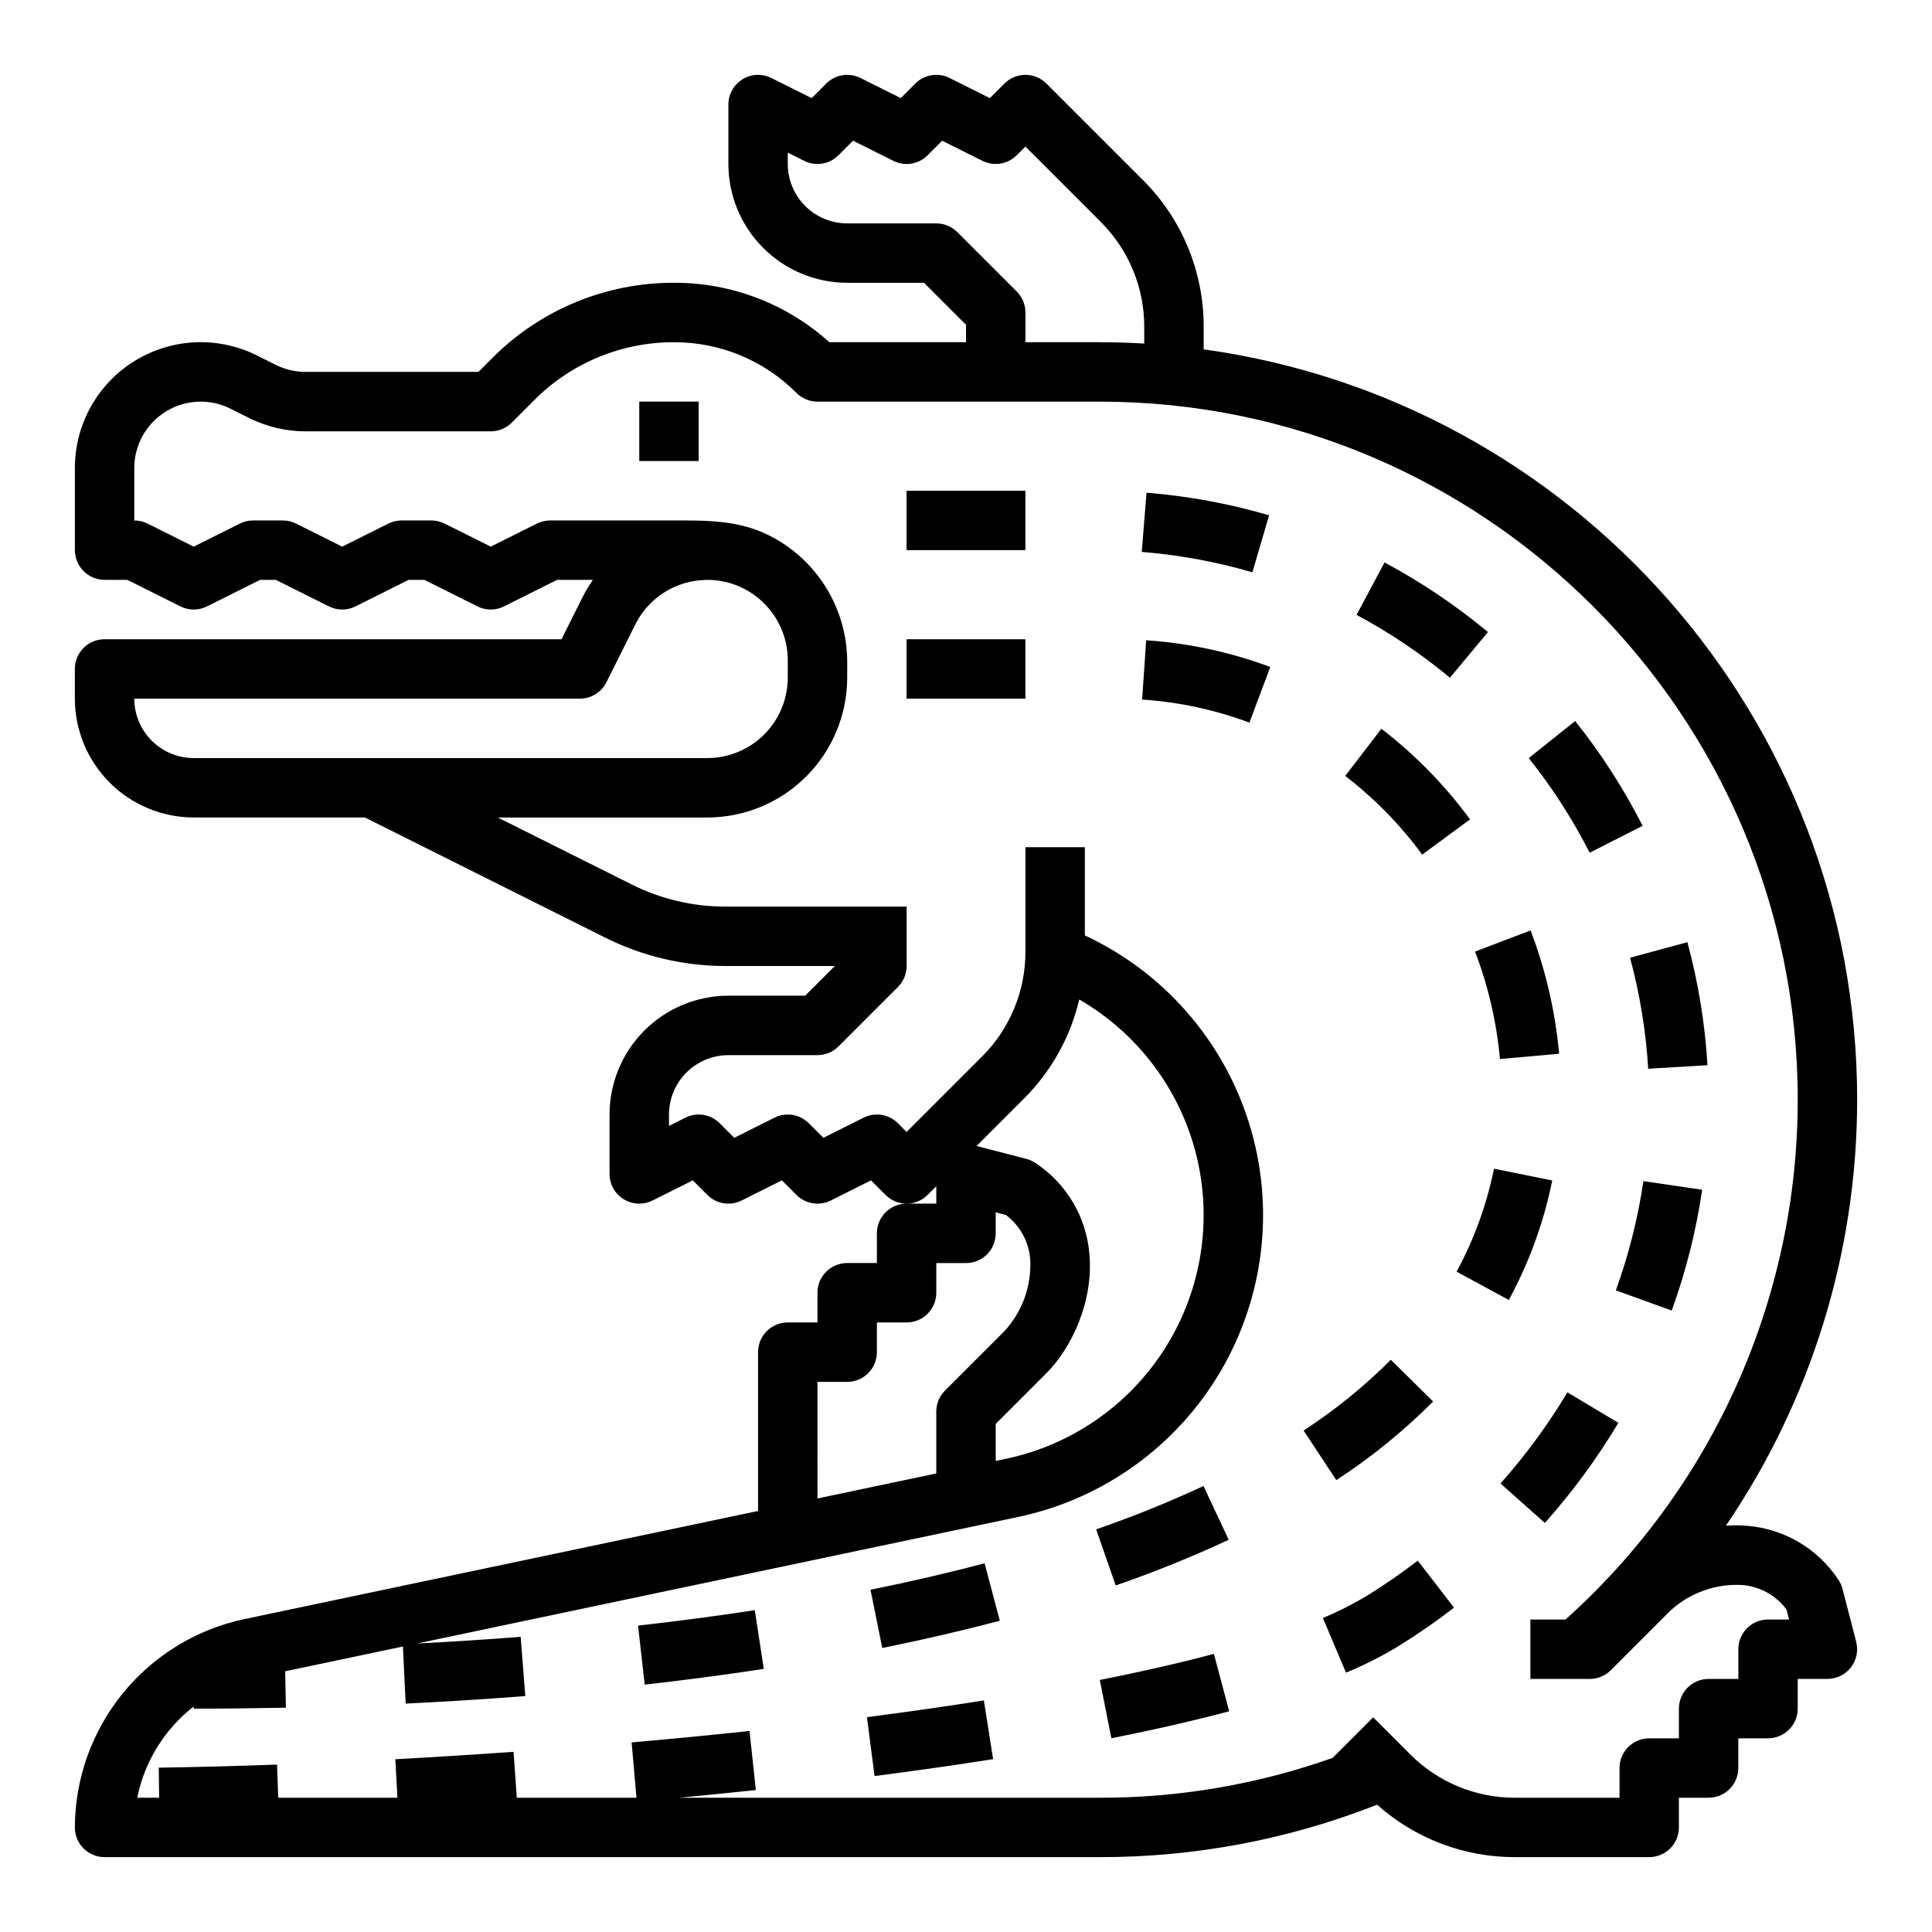 <?xml version="1.0" encoding="UTF-8"?>
<!-- Uploaded to: SVG Repo, www.svgrepo.com, Generator: SVG Repo Mixer Tools -->
<svg fill="#000000" width="800px" height="800px" version="1.1" viewBox="144 144 512 512" xmlns="http://www.w3.org/2000/svg">
 <g>
  <path d="m313.41 250.43h15.742v15.742h-15.742z"/>
  <path d="m632.29 565.09c-0.23-0.898-0.621-1.75-1.148-2.512-5.414-8.164-14.266-13.402-24.027-14.215-1.906-0.164-3.82-0.176-5.731-0.039 22.66-33.289 34.781-72.629 34.781-112.9 0-101.34-75.488-185.37-173.18-198.84v-5.953c0.039-14.621-5.773-28.652-16.141-38.965l-25.527-25.523c-1.477-1.477-3.477-2.309-5.566-2.309-2.086 0-4.09 0.832-5.566 2.309l-3.859 3.859-10.668-5.336c-3.031-1.516-6.691-0.918-9.09 1.477l-3.859 3.859-10.668-5.336v0.004c-3.031-1.516-6.691-0.922-9.086 1.477l-3.859 3.859-10.668-5.336h-0.004c-2.438-1.219-5.336-1.09-7.656 0.344-2.32 1.434-3.734 3.965-3.734 6.695v15.742c0.008 8.348 3.328 16.352 9.23 22.254 5.906 5.906 13.91 9.227 22.258 9.234h20.355l11.133 11.133v4.613h-36.227c-11.285-10.176-25.949-15.789-41.145-15.746-18.082-0.047-35.438 7.137-48.188 19.961l-3.656 3.656h-45.828c-2.734-0.004-5.43-0.641-7.875-1.859l-4.984-2.492c-10.336-5.168-22.613-4.617-32.445 1.461-9.832 6.074-15.812 16.809-15.816 28.363v21.758c0 2.09 0.832 4.09 2.309 5.566 1.477 1.477 3.477 2.309 5.566 2.309h6.012l14.082 7.039c2.215 1.109 4.824 1.109 7.043 0l14.082-7.039h4.156l14.082 7.039h-0.004c2.219 1.109 4.828 1.109 7.043 0l14.082-7.039h4.156l14.082 7.039h-0.004c2.219 1.109 4.828 1.109 7.043 0l14.082-7.039h9.48l-0.016 0.027c-0.449 0.641-0.871 1.301-1.277 1.973-0.07 0.117-0.152 0.227-0.219 0.348-0.461 0.781-0.902 1.574-1.312 2.398l-5.508 10.996h-121.09c-4.348 0-7.875 3.523-7.875 7.871v7.871c0.012 8.352 3.332 16.355 9.234 22.258 5.902 5.902 13.906 9.223 22.254 9.23h45.375l63.762 31.883c9.844 4.906 20.688 7.469 31.688 7.481h29.105l-7.871 7.871h-20.359c-8.348 0.008-16.352 3.328-22.258 9.234-5.902 5.902-9.223 13.906-9.23 22.254v15.742c0 2.731 1.41 5.262 3.734 6.699 2.32 1.434 5.219 1.562 7.656 0.344l10.668-5.336 3.859 3.859h0.004c2.394 2.398 6.055 2.992 9.086 1.477l10.668-5.336 3.859 3.859v0.004c2.398 2.394 6.059 2.992 9.09 1.477l10.668-5.336 3.859 3.859c1.477 1.477 3.481 2.309 5.566 2.309 2.09 0 4.09-0.832 5.566-2.309l2.305-2.309v4.613h-7.871c-4.348 0-7.871 3.523-7.871 7.871v7.871h-7.871c-4.348 0-7.875 3.523-7.875 7.871v7.871h-7.871c-4.348 0-7.871 3.527-7.871 7.875v42.086l-136.29 28.691c-12.637 2.711-23.969 9.66-32.113 19.695-8.141 10.035-12.609 22.555-12.656 35.48 0 2.086 0.832 4.09 2.309 5.566 1.477 1.473 3.477 2.305 5.566 2.305h263.71c25.164 0.043 50.109-4.672 73.523-13.898 10.059 8.984 23.082 13.934 36.57 13.898h35.539c2.09 0 4.09-0.832 5.566-2.305 1.477-1.477 2.305-3.481 2.305-5.566v-7.871h7.871l0.004-0.004c2.086 0 4.09-0.828 5.566-2.305 1.473-1.477 2.305-3.477 2.305-5.566v-7.871h7.871c2.09 0 4.09-0.832 5.566-2.305 1.477-1.477 2.305-3.481 2.305-5.566v-7.871h7.871l0.004-0.004c2.434 0 4.731-1.125 6.223-3.051 1.488-1.926 2.004-4.43 1.398-6.789zm-218.85-343.84-15.742-15.742h-0.004c-1.477-1.477-3.477-2.305-5.566-2.305h-23.613c-4.176-0.008-8.176-1.668-11.129-4.617-2.949-2.953-4.613-6.953-4.617-11.129v-3.008l4.352 2.176c3.031 1.516 6.691 0.922 9.086-1.477l3.859-3.859 10.668 5.336h0.004c3.031 1.516 6.691 0.922 9.086-1.477l3.859-3.859 10.668 5.336 0.004-0.004c3.027 1.516 6.691 0.922 9.086-1.477l2.305-2.297 19.961 19.961c7.402 7.363 11.555 17.387 11.527 27.828v4.41c-3.91-0.227-7.844-0.355-11.809-0.355h-19.68v-7.875c0-2.086-0.828-4.09-2.305-5.566zm-218.11 123.65c-4.172-0.004-8.176-1.664-11.125-4.617-2.953-2.953-4.613-6.953-4.617-11.129h118.08c2.981 0 5.707-1.684 7.039-4.348l7.676-15.352c0.219-0.441 0.453-0.871 0.703-1.293 3.707-6.285 10.371-10.23 17.664-10.465 0.035 0 0.07-0.008 0.105-0.008 0.195-0.008 0.395-0.02 0.59-0.02 5.652 0.004 11.074 2.25 15.07 6.246 4 4 6.25 9.418 6.254 15.07v4.594c-0.004 5.652-2.254 11.07-6.25 15.07-3.996 3.996-9.418 6.242-15.07 6.25zm234.68 63.973h0.004c15.508 8.969 26.703 23.855 31.02 41.242 4.312 17.391 1.375 35.785-8.141 50.961-9.52 15.18-24.797 25.836-42.328 29.527l-2.691 0.57v-9.824l13.438-13.438c6.496-6.496 12.539-18.793 11.387-31.621v-0.004c-0.812-9.762-6.051-18.613-14.215-24.023-0.762-0.531-1.613-0.922-2.512-1.152l-13.172-3.41 12.551-12.551c7.246-7.219 12.324-16.32 14.664-26.277zm-69.371 101.34h7.875c2.086 0 4.09-0.828 5.566-2.305 1.477-1.477 2.305-3.481 2.305-5.566v-7.871h7.871v-0.004c2.09 0 4.09-0.828 5.566-2.305 1.477-1.477 2.305-3.477 2.305-5.566v-7.871h7.875c2.086 0 4.09-0.828 5.566-2.305 1.477-1.477 2.305-3.481 2.305-5.566v-5.578l2.688 0.695c3.731 2.805 6.082 7.07 6.457 11.723 0.395 7.023-2.07 13.91-6.84 19.082l-15.742 15.742c-1.477 1.477-2.309 3.481-2.309 5.566v16.398l-31.488 6.629zm251.91 62.977c-4.348 0-7.871 3.523-7.871 7.871v7.871h-7.871c-4.348 0-7.875 3.527-7.875 7.875v7.871h-7.871c-4.348 0-7.871 3.523-7.871 7.871v7.871h-27.668c-10.445 0.027-20.465-4.121-27.832-11.527l-9.781-9.781-10.754 10.754c-19.82 7.019-40.699 10.59-61.727 10.555h-111.47c6.887-0.652 13.703-1.332 20.348-2.039l-1.672-15.656c-10.137 1.082-20.645 2.106-31.25 3.035l1.289 14.66-31.715 0.004-0.863-12.176c-10.438 0.742-20.977 1.402-31.328 1.969l0.555 10.203h-31.586l-0.32-8.785c-10.965 0.395-21.512 0.672-31.344 0.809l0.109 7.977h-5.816c1.941-9.59 7.25-18.168 14.965-24.184v0.57c8.121 0 16.344-0.086 24.441-0.25l-0.195-9.652 31.203-6.566 0.73 15.133c10.715-0.52 21.379-1.191 31.703-2l-1.23-15.695c-8.953 0.703-18.168 1.293-27.445 1.77l159.29-33.535-0.004-0.004c22.531-4.746 42.016-18.773 53.668-38.633 11.648-19.863 14.387-43.715 7.535-65.699-6.852-21.98-22.656-40.055-43.527-49.781v-23.375h-15.746v27.668c0.027 10.441-4.121 20.465-11.527 27.828l-19.961 19.961-2.305-2.305c-2.394-2.398-6.055-2.992-9.086-1.477l-10.668 5.336-3.859-3.859h-0.004c-2.394-2.398-6.055-2.992-9.086-1.477l-10.668 5.336-3.859-3.859v-0.004c-2.398-2.398-6.059-2.992-9.09-1.477l-4.352 2.184v-3.008c0.008-4.176 1.668-8.176 4.617-11.129 2.953-2.949 6.953-4.609 11.129-4.617h23.617-0.004c2.09 0 4.094-0.828 5.566-2.305l15.742-15.742h0.004c1.477-1.477 2.305-3.481 2.305-5.566v-15.746h-48.109c-8.555-0.008-16.988-2-24.645-5.816l-35.598-17.801h55.543c9.828-0.008 19.25-3.918 26.199-10.867 6.945-6.945 10.855-16.367 10.867-26.195v-4.594c-0.086-6.863-2.051-13.57-5.68-19.395-3.633-5.828-8.789-10.547-14.91-13.648-8.332-4.231-17.09-4.019-26.113-4.019h-32.02c-1.223 0-2.426 0.285-3.519 0.832l-12.223 6.109-12.223-6.113v0.004c-1.094-0.547-2.301-0.832-3.523-0.832h-7.871c-1.223 0-2.426 0.285-3.519 0.832l-12.223 6.109-12.223-6.113-0.004 0.004c-1.09-0.547-2.297-0.832-3.519-0.832h-7.871c-1.223 0-2.43 0.285-3.519 0.832l-12.227 6.109-12.223-6.113v0.004c-1.094-0.547-2.297-0.832-3.519-0.832v-13.887c0-6.098 3.16-11.766 8.348-14.973 5.191-3.207 11.672-3.5 17.129-0.77l4.984 2.492c4.633 2.309 9.734 3.516 14.914 3.519h49.09c2.086 0 4.09-0.828 5.566-2.305l5.961-5.961c9.805-9.859 23.148-15.387 37.055-15.348 12.176-0.035 23.859 4.805 32.441 13.438 1.477 1.477 3.481 2.305 5.566 2.305h74.785c102 0 184.99 82.988 184.99 184.99 0 26-5.484 51.703-16.09 75.441s-26.094 44.973-45.457 62.32h-9.301v15.742h15.746c2.086 0 4.09-0.828 5.566-2.305l15.742-15.742c5.172-4.769 12.059-7.238 19.082-6.84 4.648 0.375 8.918 2.727 11.719 6.457l0.695 2.688z"/>
  <path d="m506.16 566.95c-3.711 2.227-7.586 4.176-11.586 5.824l6.133 14.5c4.738-1.961 9.324-4.273 13.719-6.922 5.144-3.176 10.121-6.613 14.906-10.305l-9.613-12.469c-4.352 3.356-8.879 6.484-13.559 9.371z"/>
  <path d="m435.46 589.21 3.066 15.441c11.414-2.262 21.922-4.672 31.223-7.144l-4.051-15.215c-8.977 2.391-19.148 4.719-30.238 6.918z"/>
  <path d="m580.79 427.23 15.715-0.945v-0.004c-0.664-11.016-2.449-21.938-5.328-32.594l-15.195 4.117h-0.004c2.602 9.617 4.211 19.477 4.812 29.426z"/>
  <path d="m384.25 274.05h31.488v15.742h-31.488z"/>
  <path d="m373.75 599.06 2.016 15.613c10.941-1.414 21.516-2.922 31.422-4.484l-2.453-15.559c-9.766 1.547-20.191 3.035-30.984 4.43z"/>
  <path d="m572.22 485.96 14.805 5.352 0.004-0.004c3.754-10.371 6.457-21.094 8.066-32.008l-15.578-2.289h0.004c-1.461 9.871-3.906 19.566-7.301 28.949z"/>
  <path d="m572.89 521.07-13.508-8.086c-5.144 8.59-11.082 16.676-17.734 24.156l11.762 10.461c7.305-8.215 13.828-17.098 19.48-26.531z"/>
  <path d="m538.32 311.5c-8.488-7.062-17.668-13.238-27.406-18.441l-7.414 13.891c8.793 4.695 17.086 10.277 24.75 16.652z"/>
  <path d="m480.32 280.56c-10.594-3.098-21.477-5.106-32.48-5.988l-1.262 15.691c9.93 0.801 19.758 2.609 29.32 5.406z"/>
  <path d="m579.31 362.85c-5-9.84-10.988-19.145-17.875-27.77l-12.301 9.824c6.219 7.789 11.625 16.191 16.145 25.074z"/>
  <path d="m446.68 329.39c9.723 0.645 19.301 2.703 28.426 6.113l5.531-14.742c-10.559-3.945-21.637-6.332-32.887-7.078z"/>
  <path d="m555.36 456.84-15.43-3.125c-1.934 9.539-5.277 18.734-9.918 27.285l13.84 7.508-0.004 0.004c5.391-9.926 9.27-20.602 11.512-31.672z"/>
  <path d="m523.8 515.41-11.219-11.047h0.004c-7.031 7.035-14.781 13.32-23.117 18.746l8.672 13.141c9.258-6.031 17.855-13.02 25.66-20.84z"/>
  <path d="m541.5 424.65 15.684-1.402h-0.004c-1.012-11.188-3.555-22.184-7.562-32.676l-14.711 5.602c3.492 9.145 5.711 18.727 6.594 28.477z"/>
  <path d="m384.25 313.41h31.488v15.742h-31.488z"/>
  <path d="m469.62 552.06-6.68-14.258v0.004c-9.281 4.312-18.777 8.145-28.449 11.488l5.18 14.867h-0.004c10.184-3.519 20.18-7.559 29.953-12.102z"/>
  <path d="m520.9 370.48 12.676-9.34v0.004c-6.664-9.07-14.574-17.152-23.492-24.012l-9.582 12.496v0.004c7.746 5.957 14.613 12.977 20.398 20.848z"/>
  <path d="m313.09 574.8 1.766 15.645c10.789-1.215 21.406-2.621 31.555-4.172l-2.383-15.562c-9.945 1.523-20.355 2.898-30.938 4.09z"/>
  <path d="m374.69 565.3 3.121 15.434c10.805-2.184 21.285-4.613 31.148-7.223l-4.027-15.219c-9.562 2.523-19.738 4.883-30.242 7.008z"/>
 </g>
</svg>